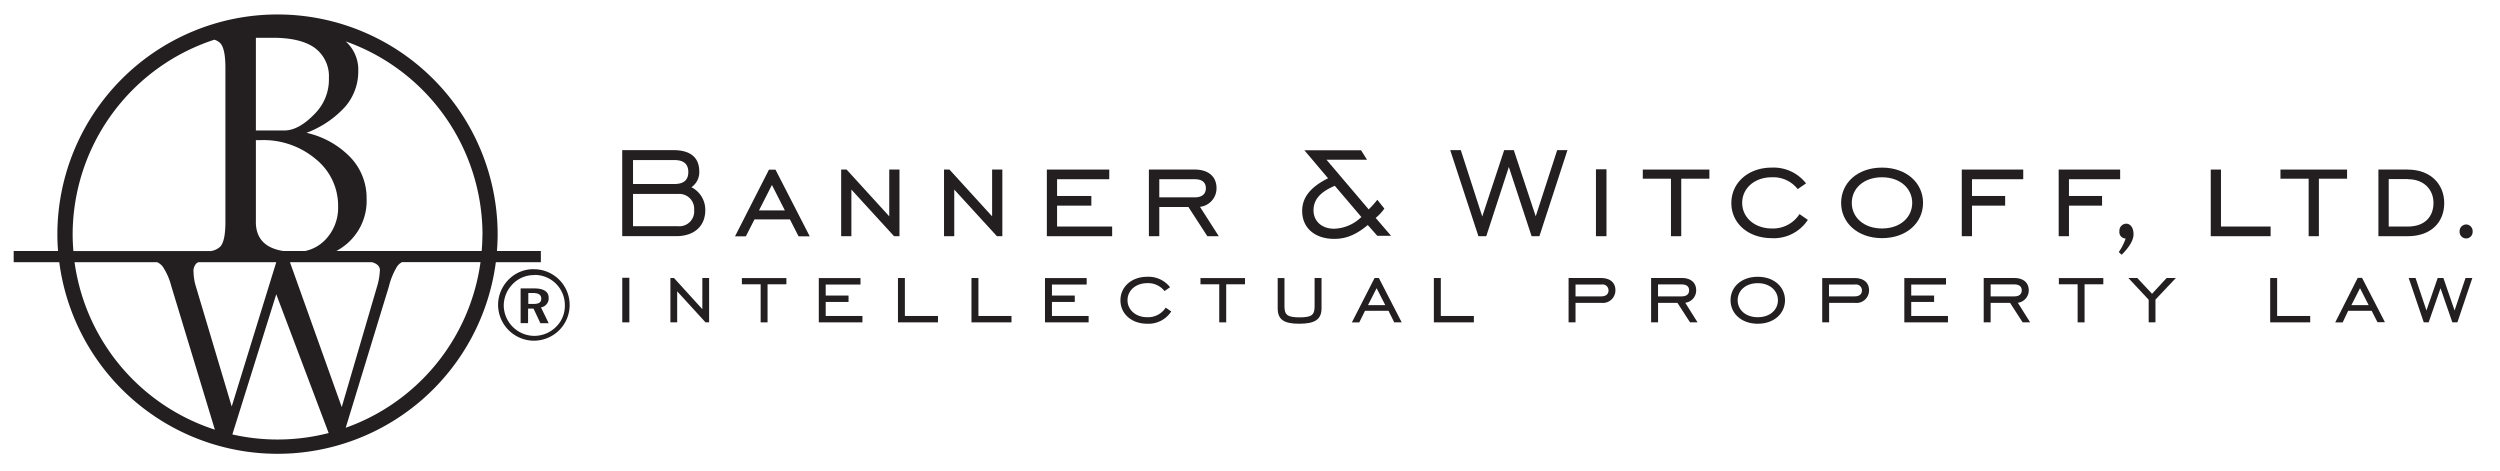 <svg id="Layer_1" data-name="Layer 1" xmlns="http://www.w3.org/2000/svg" viewBox="0 0 579.17 109.17"><defs><style>.cls-1{fill:#231f20;fill-rule:evenodd;}</style></defs><title>Banner&amp;amp;Witcoff_K</title><path class="cls-1" d="M125.3,58.15H115.13c0.09-1.26.16-2.52,0.16-3.8a51,51,0,0,0-102,0c0,1.28.06,2.54,0.16,3.8H3.17v2.59H13.73a51,51,0,0,0,101.14,0H125.3V58.15h0Zm-13.54-3.8c0,1.28-.07,2.55-0.17,3.8H77.93a15.07,15.07,0,0,0,2.19-1.47A13.06,13.06,0,0,0,84.93,46a13.63,13.63,0,0,0-3.7-9.5A20.26,20.26,0,0,0,71,30.77a23,23,0,0,0,9-6.08,12.49,12.49,0,0,0,3-8.23,8.78,8.78,0,0,0-2.92-6.87,47.55,47.55,0,0,1,31.7,44.77h0ZM88,62.63a14.66,14.66,0,0,1-.68,3.86L79.17,94.31l-12-33.57h19c1.23,0.34,1.85,1,1.85,1.89h0ZM59.28,51.38V32.46h1.23a18.8,18.8,0,0,1,12.67,4.42A13.84,13.84,0,0,1,78.33,47.8a10.68,10.68,0,0,1-2.8,7.57,9,9,0,0,1-4.85,2.78H65.61c-4.2-.67-6.34-2.91-6.34-6.77h0ZM76.2,18.18A11.23,11.23,0,0,1,73,26.28q-3.81,4-7.21,3.95H59.28V8.75h3.88q6.53,0,9.78,2.36a8.16,8.16,0,0,1,3.25,7.07h0ZM45.52,61A1.68,1.68,0,0,1,46,60.74H64L53.68,94.17,45.41,66.46a12.18,12.18,0,0,1-.57-3.4A2.52,2.52,0,0,1,45.52,61h0ZM16.83,54.35A47.54,47.54,0,0,1,49.65,9.2a3.24,3.24,0,0,1,1.45.87q1.12,1.32,1.12,5.65V51.42q0,4.3-1.12,5.64a3.91,3.91,0,0,1-2.25,1.1H17c-0.1-1.26-.17-2.52-0.17-3.8h0Zm0.44,6.39H36.41a3.51,3.51,0,0,1,1.27,1,14.62,14.62,0,0,1,2,4.53L49.78,99.54a47.59,47.59,0,0,1-32.51-38.8h0Zm36.56,39.9L64,68.17l12.14,32.15a47.35,47.35,0,0,1-22.34.32h0ZM80.09,99.1l10-32.72A16.48,16.48,0,0,1,92,61.73a3.15,3.15,0,0,1,1.14-1h18.18A47.59,47.59,0,0,1,80.09,99.1h0Z"/><path class="cls-1" d="M146.65,52.41V44.93h10.48a3.45,3.45,0,0,1,3.68,3.74,3.43,3.43,0,0,1-3.68,3.74H146.65Zm-2.5,2.3h12.5c4.24,0,6.74-2.38,6.74-6a5.86,5.86,0,0,0-3.21-5.34A4.2,4.2,0,0,0,162,39.73c0-3.2-2-4.95-6-4.95H144.15V54.72h0Zm2.5-12.09V37.08h9.58c2.16,0,3.23.92,3.23,2.79s-1.11,2.76-3.23,2.76h-9.58Z"/><path class="cls-1" d="M175.83,48.75l3-5.9,3,5.9h-6Zm-5.6,6h2.56l2-3.92H183l2,3.92h2.59l-7.93-15.44h-1.52l-7.86,15.44h0Z"/><polygon class="cls-1" points="194.87 39.28 196.13 39.28 206.01 50.12 206.01 39.28 208.38 39.28 208.38 54.72 207.12 54.72 197.24 43.92 197.24 54.72 194.87 54.72 194.87 39.28 194.87 39.28"/><polygon class="cls-1" points="218.7 39.28 219.96 39.28 229.84 50.12 229.84 39.28 232.21 39.28 232.21 54.72 230.95 54.72 221.07 43.92 221.07 54.72 218.7 54.72 218.7 39.28 218.7 39.28"/><polygon class="cls-1" points="242.52 39.28 256.98 39.28 256.98 41.52 244.89 41.52 244.89 45.4 252.83 45.4 252.83 47.64 244.89 47.64 244.89 52.48 257.65 52.48 257.65 54.72 242.52 54.72 242.52 39.28 242.52 39.28"/><path class="cls-1" d="M268.57,45.72v-4.2h8.23c1.67,0,2.56.74,2.56,2.08s-0.89,2.12-2.56,2.12h-8.23Zm0,2.24h6.75l4.38,6.76h2.65L278,47.92a4.33,4.33,0,0,0,3.83-4.32c0-2.71-1.9-4.32-5.06-4.32H266.16V54.72h2.41V48h0Z"/><path class="cls-1" d="M315.38,50.28a9.47,9.47,0,0,1-6.3,2.71c-2.86,0-4.78-1.74-4.78-4.27s1.63-4.27,4.93-5.68l6.16,7.24h0Zm5.3-2-1.6-2a20.74,20.74,0,0,1-2,2.23L307.3,37h9.39l-1.38-2.19H302.18l5.49,6.49c-4,2-6,4.38-6,7.57,0,3.93,2.93,6.47,7.45,6.47,2.85,0,5.19-1.07,7.75-3.21l2.2,2.49h3.19l-3.56-4.14a10.6,10.6,0,0,0,2-2.14h0Z"/><polygon class="cls-1" points="335.97 34.78 338.42 34.78 343.39 50.16 348.47 34.78 350.7 34.78 355.78 50.12 360.75 34.78 363.13 34.78 356.63 54.72 354.82 54.72 349.55 38.68 344.32 54.72 342.5 54.72 335.97 34.78 335.97 34.78"/><polygon class="cls-1" points="369.73 39.22 372.17 39.22 372.17 54.72 369.73 54.72 369.73 39.22 369.73 39.22"/><polygon class="cls-1" points="387.11 41.4 380.58 41.4 380.58 39.28 396.01 39.28 396.01 41.4 389.49 41.4 389.49 54.72 387.11 54.72 387.11 41.4 387.11 41.4"/><path class="cls-1" d="M410.46,55.17c-5.49,0-9.36-3.46-9.36-8.13s3.87-8.21,9.36-8.21a9.52,9.52,0,0,1,7.94,3.65l-1.93,1.33a7.18,7.18,0,0,0-6-2.74c-4,0-6.86,2.55-6.86,5.93s2.89,5.93,6.86,5.93a7.3,7.3,0,0,0,6.42-3.33l1.93,1.34a9.43,9.43,0,0,1-8.34,4.24h0Z"/><path class="cls-1" d="M436,52.93c-4.23,0-7-2.59-7-5.93s2.75-5.93,7-5.93,7,2.63,7,5.93-2.71,5.93-7,5.93h0Zm0,2.24c5.71,0,9.51-3.58,9.51-8.17s-3.8-8.17-9.51-8.17-9.47,3.58-9.47,8.17,3.8,8.17,9.47,8.17h0Z"/><polygon class="cls-1" points="456.85 54.72 454.48 54.72 454.48 39.28 468.72 39.28 468.72 41.52 456.85 41.52 456.85 45.4 464.53 45.4 464.53 47.64 456.85 47.64 456.85 54.72 456.85 54.72"/><polygon class="cls-1" points="479.31 54.72 476.93 54.72 476.93 39.28 491.17 39.28 491.17 41.52 479.31 41.52 479.31 45.4 486.98 45.4 486.98 47.64 479.31 47.64 479.31 54.72 479.31 54.72"/><path class="cls-1" d="M492.43,55.24h-0.15A1.46,1.46,0,0,1,491,53.6a1.63,1.63,0,0,1,1.56-1.78c0.93,0,1.71.85,1.71,2.45,0,1.33-.92,2.93-2.75,4.75l-0.67-.63a12.15,12.15,0,0,0,1.6-3.16h0Z"/><polygon class="cls-1" points="512.16 39.28 514.53 39.28 514.53 52.48 526.03 52.48 526.03 54.72 512.16 54.72 512.16 39.28 512.16 39.28"/><polygon class="cls-1" points="534.84 41.4 528.31 41.4 528.31 39.28 543.74 39.28 543.74 41.4 537.21 41.4 537.21 54.72 534.84 54.72 534.84 41.4 534.84 41.4"/><path class="cls-1" d="M557.87,41.52c3.63,0,5.89,2.36,5.89,5.5s-2,5.46-5.89,5.46h-4.48v-11h4.48Zm0-2.24H551V54.72h6.82c5.37,0,8.43-3.23,8.43-7.66s-3.2-7.77-8.43-7.77h0Z"/><path class="cls-1" d="M572.83,53.62a1.51,1.51,0,0,1-1.49,1.62,1.53,1.53,0,0,1-1.53-1.62A1.56,1.56,0,0,1,571.34,52a1.54,1.54,0,0,1,1.49,1.66h0Z"/><polygon class="cls-1" points="144.16 64.35 145.8 64.35 145.8 74.68 144.16 74.68 144.16 64.35 144.16 64.35"/><polygon class="cls-1" points="155.31 64.41 156.15 64.41 162.71 71.63 162.71 64.41 164.28 64.41 164.28 74.68 163.45 74.68 156.88 67.49 156.88 74.68 155.31 74.68 155.31 64.41 155.31 64.41"/><polygon class="cls-1" points="176.22 65.86 171.87 65.86 171.87 64.42 182.18 64.42 182.18 65.86 177.82 65.86 177.82 74.68 176.22 74.68 176.22 65.86 176.22 65.86"/><polygon class="cls-1" points="189.69 64.42 199.35 64.42 199.35 65.92 191.29 65.92 191.29 68.47 196.58 68.47 196.58 69.95 191.29 69.95 191.29 73.2 199.8 73.2 199.8 74.68 189.69 74.68 189.69 64.42 189.69 64.42"/><polygon class="cls-1" points="208.03 64.41 209.63 64.41 209.63 73.2 217.3 73.2 217.3 74.68 208.03 74.68 208.03 64.41 208.03 64.41"/><polygon class="cls-1" points="225.06 64.41 226.67 64.41 226.67 73.2 234.33 73.2 234.33 74.68 225.06 74.68 225.06 64.41 225.06 64.41"/><polygon class="cls-1" points="242.09 64.42 251.75 64.42 251.75 65.92 243.7 65.92 243.7 68.47 248.99 68.47 248.99 69.95 243.7 69.95 243.7 73.2 252.2 73.2 252.2 74.68 242.09 74.68 242.09 64.42 242.09 64.42"/><path class="cls-1" d="M265.78,75c-3.66,0-6.21-2.32-6.21-5.43s2.55-5.45,6.21-5.45a6.35,6.35,0,0,1,5.29,2.42l-1.29.89a4.78,4.78,0,0,0-4-1.83c-2.67,0-4.57,1.7-4.57,3.95s1.93,3.94,4.57,3.94a4.88,4.88,0,0,0,4.28-2.22l1.28,0.88A6.28,6.28,0,0,1,265.78,75h0Z"/><polygon class="cls-1" points="282.46 65.86 278.11 65.86 278.11 64.42 288.42 64.42 288.42 65.86 284.07 65.86 284.07 74.68 282.46 74.68 282.46 65.86 282.46 65.86"/><path class="cls-1" d="M297.57,64.41V71c0,2,.77,2.52,3.49,2.52s3.49-.49,3.49-2.52V64.41h1.61v7C306.16,74,304.63,75,301,75S296,74,296,71.42v-7h1.61Z"/><path class="cls-1" d="M316.92,70.69l2-3.93,2,3.93h-4Zm-3.73,4h1.71L316.23,72h5.44L323,74.68h1.73l-5.29-10.27h-1l-5.25,10.27h0Z"/><polygon class="cls-1" points="332.18 64.41 333.79 64.41 333.79 73.2 341.45 73.2 341.45 74.68 332.18 74.68 332.18 64.41 332.18 64.41"/><path class="cls-1" d="M365,68.66V65.92h6a1.37,1.37,0,0,1,1.64,1.36c0,0.88-.6,1.38-1.71,1.38H365Zm0,1.51h6.06a2.91,2.91,0,0,0,3.18-2.92c0-1.78-1.23-2.84-3.35-2.84h-7.5V74.68H365V70.17h0Z"/><path class="cls-1" d="M384.11,68.66V65.89h5.49c1.11,0,1.71.49,1.71,1.37s-0.59,1.4-1.71,1.4h-5.49Zm0,1.51h4.5l2.92,4.51h1.74l-2.85-4.54a2.88,2.88,0,0,0,2.53-2.88c0-1.79-1.25-2.86-3.35-2.86h-7.09V74.68h1.61V70.17h0Z"/><path class="cls-1" d="M407.21,73.49c-2.82,0-4.65-1.73-4.65-3.94s1.83-3.95,4.65-3.95,4.68,1.75,4.68,3.95-1.8,3.94-4.68,3.94h0Zm0,1.51c3.81,0,6.32-2.39,6.32-5.45s-2.51-5.43-6.32-5.43-6.3,2.37-6.3,5.43,2.51,5.45,6.3,5.45h0Z"/><path class="cls-1" d="M423.72,68.66V65.92h6a1.37,1.37,0,0,1,1.63,1.36c0,0.88-.6,1.38-1.71,1.38h-5.89Zm0,1.51h6.06A2.91,2.91,0,0,0,433,67.26c0-1.78-1.23-2.84-3.35-2.84h-7.5V74.68h1.6V70.17h0Z"/><polygon class="cls-1" points="441.17 64.42 450.83 64.42 450.83 65.92 442.77 65.92 442.77 68.47 448.07 68.47 448.07 69.95 442.77 69.95 442.77 73.2 451.28 73.2 451.28 74.68 441.17 74.68 441.17 64.42 441.17 64.42"/><path class="cls-1" d="M461.17,68.66V65.89h5.49c1.11,0,1.71.49,1.71,1.37s-0.59,1.4-1.71,1.4h-5.49Zm0,1.51h4.5l2.91,4.51h1.74l-2.85-4.54A2.89,2.89,0,0,0,470,67.27c0-1.79-1.25-2.86-3.35-2.86h-7.09V74.68h1.61V70.17h0Z"/><polygon class="cls-1" points="481.32 65.86 476.97 65.86 476.97 64.42 487.27 64.42 487.27 65.86 482.93 65.86 482.93 74.68 481.32 74.68 481.32 65.86 481.32 65.86"/><polygon class="cls-1" points="497.78 69.44 493.08 64.41 495.15 64.41 498.56 68.06 501.93 64.41 504.07 64.41 499.35 69.41 499.35 74.68 497.78 74.68 497.78 69.44 497.78 69.44"/><polygon class="cls-1" points="525.93 64.41 527.54 64.41 527.54 73.2 535.2 73.2 535.2 74.68 525.93 74.68 525.93 64.41 525.93 64.41"/><path class="cls-1" d="M544.74,70.69l2-3.93,2,3.93h-4Zm-3.73,4h1.71L544,72h5.44l1.34,2.64h1.73l-5.3-10.27h-1L541,74.68h0Z"/><polygon class="cls-1" points="558.02 64.41 559.61 64.41 562.13 71.93 564.73 64.41 566.06 64.41 568.65 71.93 571.18 64.41 572.76 64.41 569.3 74.68 568.13 74.68 565.39 66.77 562.64 74.68 561.51 74.68 558.02 64.41 558.02 64.41"/><path class="cls-1" d="M123.86,63.69a7,7,0,0,1,7,7.16,6.78,6.78,0,0,1-2.06,4.89,7.15,7.15,0,0,1-5.1,2.07,7.13,7.13,0,0,1-7-7.08,7.14,7.14,0,0,1,2.15-5,6.81,6.81,0,0,1,4.94-2h0Zm-0.19-1.33a8,8,0,0,0-5.79,2.36,8.31,8.31,0,0,0-2.49,5.91,8.34,8.34,0,0,0,8.29,8.3,8.36,8.36,0,0,0,5.85-2.41,8.28,8.28,0,0,0-5.85-14.15h0Zm-3.06,4.43v8.07h1.73V71.49h1.26l1.59,3.38h1.92l-1.78-3.66A2.11,2.11,0,0,0,127.11,69c0-1.42-1.13-2.19-3.39-2.19h-3.11Zm1.73,1.09h1.05c1.32,0,2,.38,2,1.3s-0.6,1.24-1.87,1.24h-1.13V67.88h0Z"/></svg>